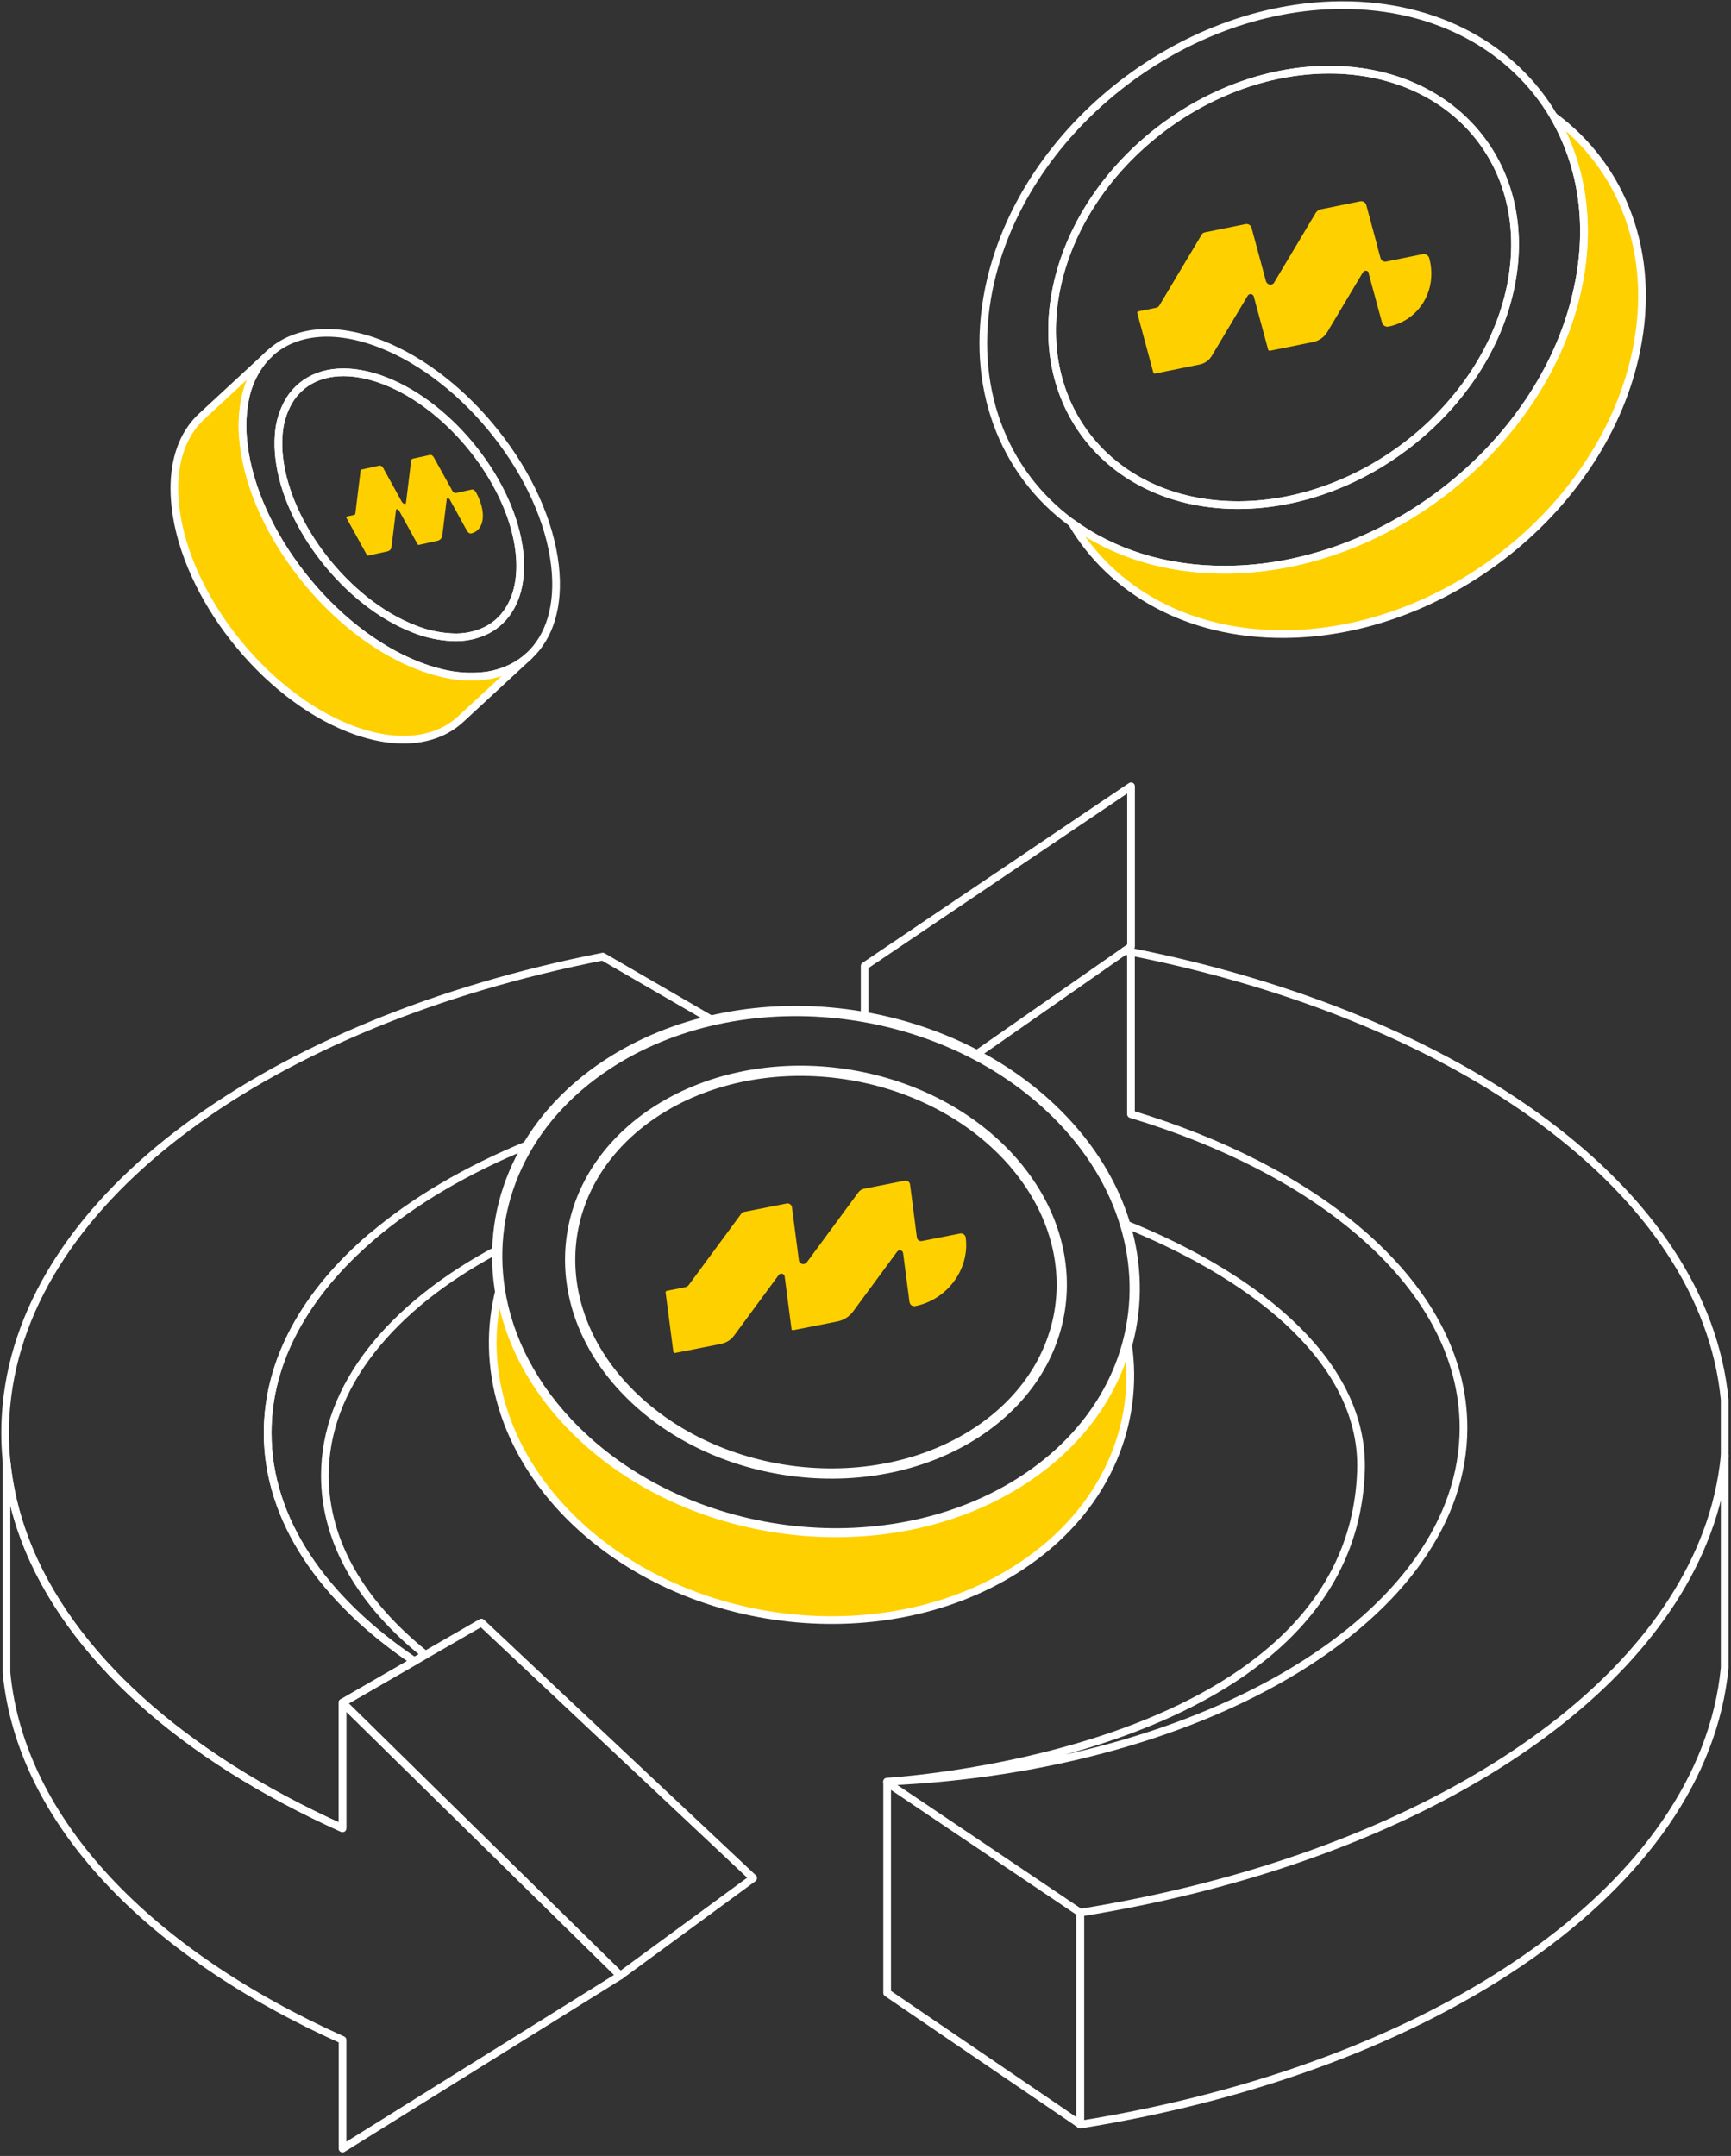 <svg width="338" height="421" viewBox="0 0 338 421" fill="none" xmlns="http://www.w3.org/2000/svg">
<rect x="0" y="0" width="338" height="421" fill="#333333" stroke="none"/>
<path d="M103.189 223.5C91.165 228.404 80.776 234.517 72.573 241.523C59.745 252.498 52.261 265.665 52.261 279.812C52.261 296.796 63.033 312.332 80.899 324.404L66.889 332.482V357.009C35.85 343.072 13.417 323.236 4.843 300.489C2.987 295.606 1.784 290.498 1.268 285.299C1.091 283.485 1 281.652 1 279.812C1 277.972 1.091 276.138 1.268 274.324C5.183 233.66 52.678 199.567 117.7 186.804L138.58 198.911" stroke="white" stroke-width="1.5" stroke-linecap="round" stroke-linejoin="round"/>
<path d="M121.112 385.778L87.913 406.462L66.89 419.564V398.358C29.103 381.393 4.067 355.698 1.268 326.629V285.299C1.776 290.497 2.97 295.605 4.817 300.49C13.391 323.236 35.824 343.072 66.864 357.009V332.482L105.054 370.02L121.112 385.778Z" stroke="white" stroke-width="1.5" stroke-linecap="round" stroke-linejoin="round"/>
<path d="M147.068 366.738L134.938 375.638L121.111 385.778L105.08 370.02L66.889 332.482L80.898 324.404L83.064 323.151L89.465 319.465L93.994 316.848L116.935 338.407L120.452 341.715L120.89 342.126L147.068 366.738Z" stroke="white" stroke-width="1.5" stroke-linecap="round" stroke-linejoin="round"/>
<path d="M72.572 241.497C59.744 252.472 52.26 265.627 52.26 279.786C52.26 296.77 63.033 312.326 80.898 324.378L83.064 323.125C70.7 313.253 63.437 301.201 63.437 288.151C63.437 270.733 76.423 255.034 97.204 244" stroke="white" stroke-width="1.5" stroke-linecap="round" stroke-linejoin="round"/>
<path d="M336.762 284.299V273.311C332.847 232.752 285.599 198.743 220.852 185.876" stroke="white" stroke-width="1.5" stroke-linecap="round" stroke-linejoin="round"/>
<path d="M336.763 284.299V325.687C332.646 368.289 280.733 403.668 210.922 414.878V373.496C272.257 363.65 319.746 335.155 333.187 299.49C335.047 294.607 336.25 289.499 336.763 284.299Z" stroke="white" stroke-width="1.5" stroke-linecap="round" stroke-linejoin="round"/>
<path d="M210.922 373.496V414.851V414.845L173.227 389.169V348.12L210.922 373.496Z" stroke="white" stroke-width="1.5" stroke-linecap="round" stroke-linejoin="round"/>
<path d="M219.626 239C246.796 249.955 266.404 266.838 265.751 287.177C263.911 343.905 170.042 348.048 173.213 347.911C236.18 345.125 285.77 315.254 285.77 278.811C285.77 264.652 278.292 251.491 265.438 240.523C254.202 230.924 238.868 223.003 220.839 217.568V185.908L219.626 185.667" stroke="white" stroke-width="1.5" stroke-linecap="round" stroke-linejoin="round"/>
<path d="M190.5 206L219.638 185.667L220.851 184.812V153.538L180.338 180.871L168.834 188.636V198.5" stroke="white" stroke-width="1.5" stroke-linecap="round" stroke-linejoin="round"/>
<path d="M206.331 217.47C183.794 195.089 144.487 190.802 118.531 207.898C102.218 218.638 95.04 235.303 97.579 251.707C99.066 261.416 103.941 271.053 112.319 279.373C134.85 301.753 174.169 306.04 200.126 288.945C210.768 281.944 217.515 272.424 220.223 262.094C224.105 247.237 219.629 230.683 206.331 217.47ZM190.788 279.673C170.77 292.847 140.455 289.545 123.078 272.286C107.947 257.279 107.621 236.608 121.017 222.814C123.087 220.688 125.385 218.795 127.868 217.17C147.887 203.989 178.202 207.297 195.578 224.55C197.141 226.091 198.583 227.751 199.891 229.515C212.399 246.278 208.954 267.712 190.788 279.673Z" stroke="white" stroke-width="2" stroke-linecap="round" stroke-linejoin="round"/>
<path d="M199.272 305.898C173.309 322.987 134.003 318.7 111.446 296.325C98.154 283.125 93.671 266.578 97.56 251.714C99.048 261.423 103.922 271.061 112.3 279.38C134.831 301.761 174.151 306.048 200.107 288.952C210.75 281.951 217.497 272.431 220.204 262.102C222.756 278.525 215.591 295.157 199.272 305.898Z" fill="#FFD000" stroke="white" stroke-width="1.5" stroke-linecap="round" stroke-linejoin="round"/>
<path d="M190.789 279.673C170.771 292.847 140.456 289.546 123.079 272.287C107.948 257.279 107.622 236.608 121.018 222.814C123.088 220.689 125.386 218.796 127.869 217.17C147.888 203.99 178.203 207.298 195.579 224.55C197.142 226.092 198.584 227.752 199.892 229.516C212.4 246.278 208.955 267.713 190.789 279.673Z" stroke="white" stroke-width="1.5" stroke-linecap="round" stroke-linejoin="round"/>
<path d="M176.337 244.646L177.589 254.251C177.606 254.381 177.65 254.505 177.717 254.617C177.785 254.728 177.875 254.824 177.982 254.899C178.089 254.974 178.21 255.026 178.338 255.052C178.466 255.077 178.597 255.076 178.725 255.047C184.963 253.814 189.374 247.831 188.571 241.678C188.554 241.548 188.511 241.422 188.443 241.31C188.375 241.198 188.284 241.102 188.176 241.027C188.069 240.952 187.947 240.9 187.818 240.875C187.689 240.85 187.557 240.852 187.429 240.882L180.036 242.343C179.924 242.369 179.808 242.37 179.696 242.348C179.583 242.326 179.476 242.281 179.382 242.215C179.288 242.15 179.209 242.065 179.15 241.967C179.09 241.868 179.052 241.759 179.038 241.645L178.764 239.544V239.485L177.7 231.303C177.684 231.183 177.643 231.069 177.581 230.966C177.518 230.863 177.435 230.774 177.336 230.705C177.238 230.635 177.126 230.587 177.008 230.563C176.889 230.539 176.768 230.54 176.65 230.565L168.722 232.131C168.275 232.222 167.877 232.476 167.606 232.843L157.577 246.454L157.538 246.5C157.437 246.637 157.298 246.742 157.138 246.8C156.978 246.858 156.804 246.868 156.638 246.827C156.473 246.787 156.323 246.698 156.208 246.572C156.093 246.447 156.017 246.29 155.992 246.121L155.718 243.994L154.641 235.753C154.626 235.634 154.586 235.519 154.524 235.416C154.462 235.313 154.379 235.224 154.281 235.155C154.183 235.086 154.071 235.037 153.954 235.013C153.836 234.989 153.714 234.99 153.597 235.016L145.375 236.64C145.114 236.683 144.88 236.825 144.723 237.038L134.511 250.897C134.337 251.142 134.075 251.31 133.781 251.367L130.205 252.072C130.133 252.088 130.07 252.129 130.027 252.187C129.984 252.246 129.963 252.319 129.97 252.392L131.484 263.993C131.488 264.028 131.5 264.062 131.518 264.092C131.537 264.122 131.561 264.148 131.59 264.168C131.619 264.188 131.651 264.202 131.686 264.209C131.72 264.216 131.756 264.216 131.79 264.208L140.743 262.44C141.789 262.237 142.721 261.648 143.353 260.789L152.051 248.979C152.124 248.878 152.225 248.801 152.341 248.756C152.458 248.711 152.584 248.7 152.706 248.725C152.829 248.75 152.941 248.809 153.031 248.895C153.12 248.982 153.183 249.093 153.212 249.214L154.556 259.543C154.561 259.578 154.573 259.612 154.591 259.642C154.609 259.672 154.633 259.698 154.662 259.718C154.691 259.738 154.724 259.752 154.758 259.759C154.793 259.766 154.828 259.766 154.863 259.758L163.515 258.049C164.747 257.801 165.843 257.103 166.588 256.091L175.182 244.418C175.255 244.318 175.356 244.24 175.472 244.195C175.589 244.15 175.715 244.139 175.838 244.164C175.96 244.189 176.072 244.248 176.162 244.335C176.252 244.421 176.314 244.532 176.343 244.653L176.337 244.646Z" fill="#FFD000"/>
<path d="M209.814 102.497C209.814 102.497 226.127 117.237 259.476 107.92C292.826 98.602 305.151 66.969 307.553 58.401C309.954 49.834 310.567 34.194 304.766 23.819C304.766 23.819 317.412 32.954 319.872 49.306C322.332 65.657 317.705 79.138 309.738 91.235C301.771 103.333 290.222 114.184 266.191 121.851C242.159 129.517 223.302 116.494 223.302 116.494C223.302 116.494 213.097 109.57 209.814 102.497Z" fill="#FFD000"/>
<path d="M261.969 1C230.212 1.111 199.388 25.874 193.111 56.313C189.196 75.444 195.877 92.279 209.28 102.112C217.201 107.919 227.458 111.293 239.295 111.247C271.058 111.136 301.889 86.367 308.153 55.921C310.763 43.446 308.766 31.942 303.377 22.729C295.586 9.483 280.715 0.935 261.969 1ZM294.979 55.98C290.144 79.47 266.373 98.549 241.878 98.634C220.555 98.699 205.723 84.331 205.443 65.109C205.403 62.141 205.69 59.178 206.298 56.274C211.133 32.784 234.903 13.698 259.392 13.613C261.588 13.597 263.783 13.75 265.956 14.07C286.634 17.084 299.351 34.669 294.979 55.98Z" stroke="white" stroke-width="1.5" stroke-linecap="round" stroke-linejoin="round"/>
<path d="M319.5 68.508C313.229 98.954 282.405 123.716 250.648 123.82C231.908 123.886 217.038 115.338 209.279 102.099C217.201 107.906 227.458 111.279 239.294 111.234C271.058 111.123 301.889 86.354 308.153 55.908C310.763 43.432 308.766 31.929 303.376 22.715C316.753 32.562 323.447 49.383 319.5 68.508Z" stroke="white" stroke-width="1.5" stroke-linecap="round" stroke-linejoin="round"/>
<path d="M294.977 55.98C290.142 79.47 266.372 98.549 241.877 98.634C220.553 98.7 205.722 84.332 205.441 65.109C205.401 62.141 205.688 59.179 206.296 56.274C211.131 32.784 234.902 13.698 259.39 13.613C261.586 13.598 263.781 13.75 265.954 14.07C286.632 17.085 299.349 34.67 294.977 55.98Z" stroke="white" stroke-width="1.5" stroke-linecap="round" stroke-linejoin="round"/>
<path d="M267.246 53.383L269.856 62.988C269.928 63.253 270.097 63.481 270.328 63.629C270.56 63.776 270.838 63.831 271.109 63.784C277.171 62.557 280.746 56.574 279.082 50.421C279.011 50.155 278.843 49.926 278.611 49.779C278.379 49.631 278.1 49.576 277.83 49.625L270.652 51.08C270.415 51.123 270.171 51.074 269.968 50.945C269.765 50.816 269.618 50.615 269.556 50.382L268.988 48.287V48.222L266.783 40.04C266.716 39.795 266.561 39.585 266.347 39.45C266.134 39.314 265.877 39.264 265.628 39.309L257.915 40.875C257.706 40.916 257.508 41 257.334 41.123C257.159 41.245 257.013 41.403 256.904 41.586L248.78 55.191C248.781 55.206 248.781 55.221 248.78 55.236C248.672 55.369 248.529 55.469 248.367 55.524C248.206 55.579 248.031 55.588 247.865 55.549C247.698 55.511 247.546 55.426 247.425 55.305C247.304 55.184 247.22 55.031 247.182 54.864L246.607 52.731L244.382 44.49C244.316 44.246 244.161 44.035 243.947 43.9C243.733 43.764 243.476 43.714 243.227 43.759L235.221 45.384C235.105 45.406 234.994 45.453 234.897 45.521C234.8 45.59 234.719 45.679 234.66 45.782L226.386 59.641C226.315 59.759 226.221 59.861 226.109 59.941C225.996 60.02 225.869 60.076 225.734 60.104L222.256 60.809C222.222 60.816 222.19 60.831 222.162 60.851C222.134 60.872 222.11 60.898 222.092 60.928C222.074 60.958 222.063 60.991 222.059 61.026C222.054 61.06 222.057 61.095 222.067 61.129L225.199 72.737C225.217 72.807 225.262 72.868 225.324 72.907C225.386 72.945 225.46 72.959 225.532 72.945L234.242 71.177C234.728 71.081 235.187 70.885 235.592 70.601C235.997 70.316 236.337 69.95 236.592 69.526L243.645 57.722C243.716 57.614 243.817 57.528 243.937 57.477C244.056 57.426 244.188 57.412 244.316 57.437C244.443 57.461 244.561 57.523 244.653 57.615C244.745 57.706 244.807 57.824 244.833 57.951L247.625 68.287C247.644 68.357 247.689 68.418 247.75 68.457C247.812 68.496 247.886 68.509 247.958 68.495L256.375 66.792C256.953 66.679 257.5 66.446 257.982 66.109C258.464 65.772 258.87 65.338 259.175 64.835L266.137 53.168C266.207 53.057 266.308 52.969 266.429 52.917C266.549 52.864 266.683 52.85 266.812 52.874C266.941 52.899 267.059 52.962 267.152 53.055C267.245 53.148 267.307 53.267 267.331 53.396L267.246 53.383Z" fill="#FFD000"/>
<path d="M100.753 130.447C100.753 130.447 86.896 137.873 68.671 122.243C50.446 106.614 47.988 89.477 47.988 89.477C47.988 89.477 45.543 76.782 50.433 71.647C55.324 66.511 50.682 71.28 50.682 71.28L37.596 83.294C37.596 83.294 31.808 89.962 34.918 102.856C38.028 115.751 45.628 125.524 53.029 132.546C60.43 139.568 71.459 144.002 75.51 144.222C79.561 144.442 84.94 144.499 88.013 141.96C91.086 139.421 100.753 130.447 100.753 130.447Z" fill="#FFD000"/>
<path d="M108.369 110.441C106.384 93.104 91.166 73.737 74.375 67.18C65.201 63.597 57.454 64.58 52.637 69.034C51.908 69.713 51.25 70.464 50.672 71.276C49.369 73.141 48.445 75.244 47.954 77.466C47.319 80.404 47.182 83.428 47.547 86.412C47.547 86.506 47.567 86.603 47.575 86.693C49.564 104.026 64.786 123.397 81.581 129.95C83.047 130.528 84.552 131.005 86.084 131.376C88.893 132.097 91.81 132.298 94.692 131.967C96.236 131.774 97.746 131.362 99.174 130.745C100.692 130.098 102.087 129.195 103.299 128.075C107.289 124.399 109.274 118.302 108.369 110.441ZM88.216 124.432C85.647 124.302 83.119 123.74 80.737 122.769C67.789 117.711 56.056 102.779 54.524 89.407C54.349 87.944 54.312 86.468 54.414 84.998C54.554 82.548 55.29 80.17 56.557 78.069C59.239 73.843 64.179 71.903 70.381 73.004C72.029 73.3 73.642 73.76 75.199 74.377C88.146 79.435 99.88 94.367 101.416 107.735C101.555 108.906 101.606 110.085 101.567 111.264C101.375 116.913 98.979 121.012 95.099 123.038C92.966 124.097 90.593 124.577 88.216 124.432Z" stroke="white" stroke-width="1.5" stroke-linecap="round" stroke-linejoin="round"/>
<path d="M95.101 123.026C92.969 124.089 90.595 124.574 88.217 124.432C85.649 124.302 83.12 123.74 80.739 122.769C67.791 117.712 56.058 102.779 54.525 89.408C54.35 87.945 54.314 86.468 54.415 84.998C54.556 82.549 55.291 80.17 56.559 78.07C59.241 73.844 64.18 71.904 70.383 73.004C72.03 73.301 73.644 73.761 75.2 74.377C88.148 79.435 99.881 94.368 101.418 107.735C101.557 108.906 101.607 110.086 101.568 111.264C101.377 116.901 98.981 121.001 95.101 123.026Z" stroke="white" stroke-width="1.5" stroke-linecap="round" stroke-linejoin="round"/>
<path d="M103.292 128.095L89.989 140.399C88.778 141.522 87.383 142.429 85.865 143.081C81.227 145.069 75.147 144.955 68.263 142.266C51.468 135.708 36.246 116.338 34.261 99.005C33.524 92.565 34.718 87.312 37.371 83.591C37.949 82.78 38.607 82.029 39.336 81.35L52.638 69.046C51.909 69.725 51.251 70.476 50.673 71.287C49.371 73.149 48.448 75.248 47.955 77.466C47.32 80.404 47.183 83.428 47.547 86.411C47.547 86.505 47.568 86.603 47.576 86.693C49.565 104.026 64.787 123.396 81.582 129.95C83.048 130.528 84.553 131.004 86.085 131.376C88.894 132.097 91.811 132.297 94.692 131.967C96.237 131.774 97.746 131.362 99.175 130.744C100.689 130.103 102.081 129.207 103.292 128.095Z" stroke="white" stroke-width="1.5" stroke-linecap="round" stroke-linejoin="round"/>
<path d="M87.854 97.611L91.18 103.647C91.371 103.993 91.717 104.23 91.958 104.177C94.627 103.594 95.067 99.987 92.936 96.124C92.745 95.777 92.398 95.541 92.158 95.59L88.991 96.283C88.783 96.327 88.478 96.12 88.31 95.818L87.585 94.498L87.561 94.461L84.708 89.318C84.532 89 84.21 88.78 83.99 88.829L80.616 89.57C80.523 89.593 80.44 89.645 80.379 89.718C80.319 89.792 80.283 89.883 80.278 89.978L79.279 98.182C79.281 98.19 79.281 98.198 79.279 98.206C79.214 98.573 78.684 98.398 78.423 97.929L77.69 96.588L74.837 91.408C74.662 91.091 74.34 90.874 74.12 90.919L70.594 91.689C70.542 91.702 70.495 91.732 70.461 91.774C70.427 91.816 70.408 91.868 70.407 91.922L69.388 100.277C69.386 100.339 69.364 100.4 69.324 100.448C69.284 100.497 69.229 100.531 69.168 100.546L67.64 100.88C67.574 100.88 67.562 100.978 67.615 101.071L71.634 108.362C71.651 108.403 71.68 108.439 71.716 108.464C71.753 108.49 71.797 108.504 71.841 108.505L75.676 107.665C75.894 107.615 76.088 107.494 76.23 107.322C76.372 107.149 76.452 106.935 76.459 106.712L77.327 99.596C77.36 99.307 77.759 99.417 77.955 99.775L81.533 106.267C81.55 106.309 81.579 106.344 81.616 106.369C81.653 106.395 81.696 106.409 81.741 106.41L85.445 105.595C85.703 105.532 85.934 105.388 86.102 105.183C86.27 104.977 86.368 104.723 86.379 104.458L87.234 97.424C87.271 97.134 87.642 97.249 87.862 97.603L87.854 97.611Z" fill="#FFD000"/>
</svg>
